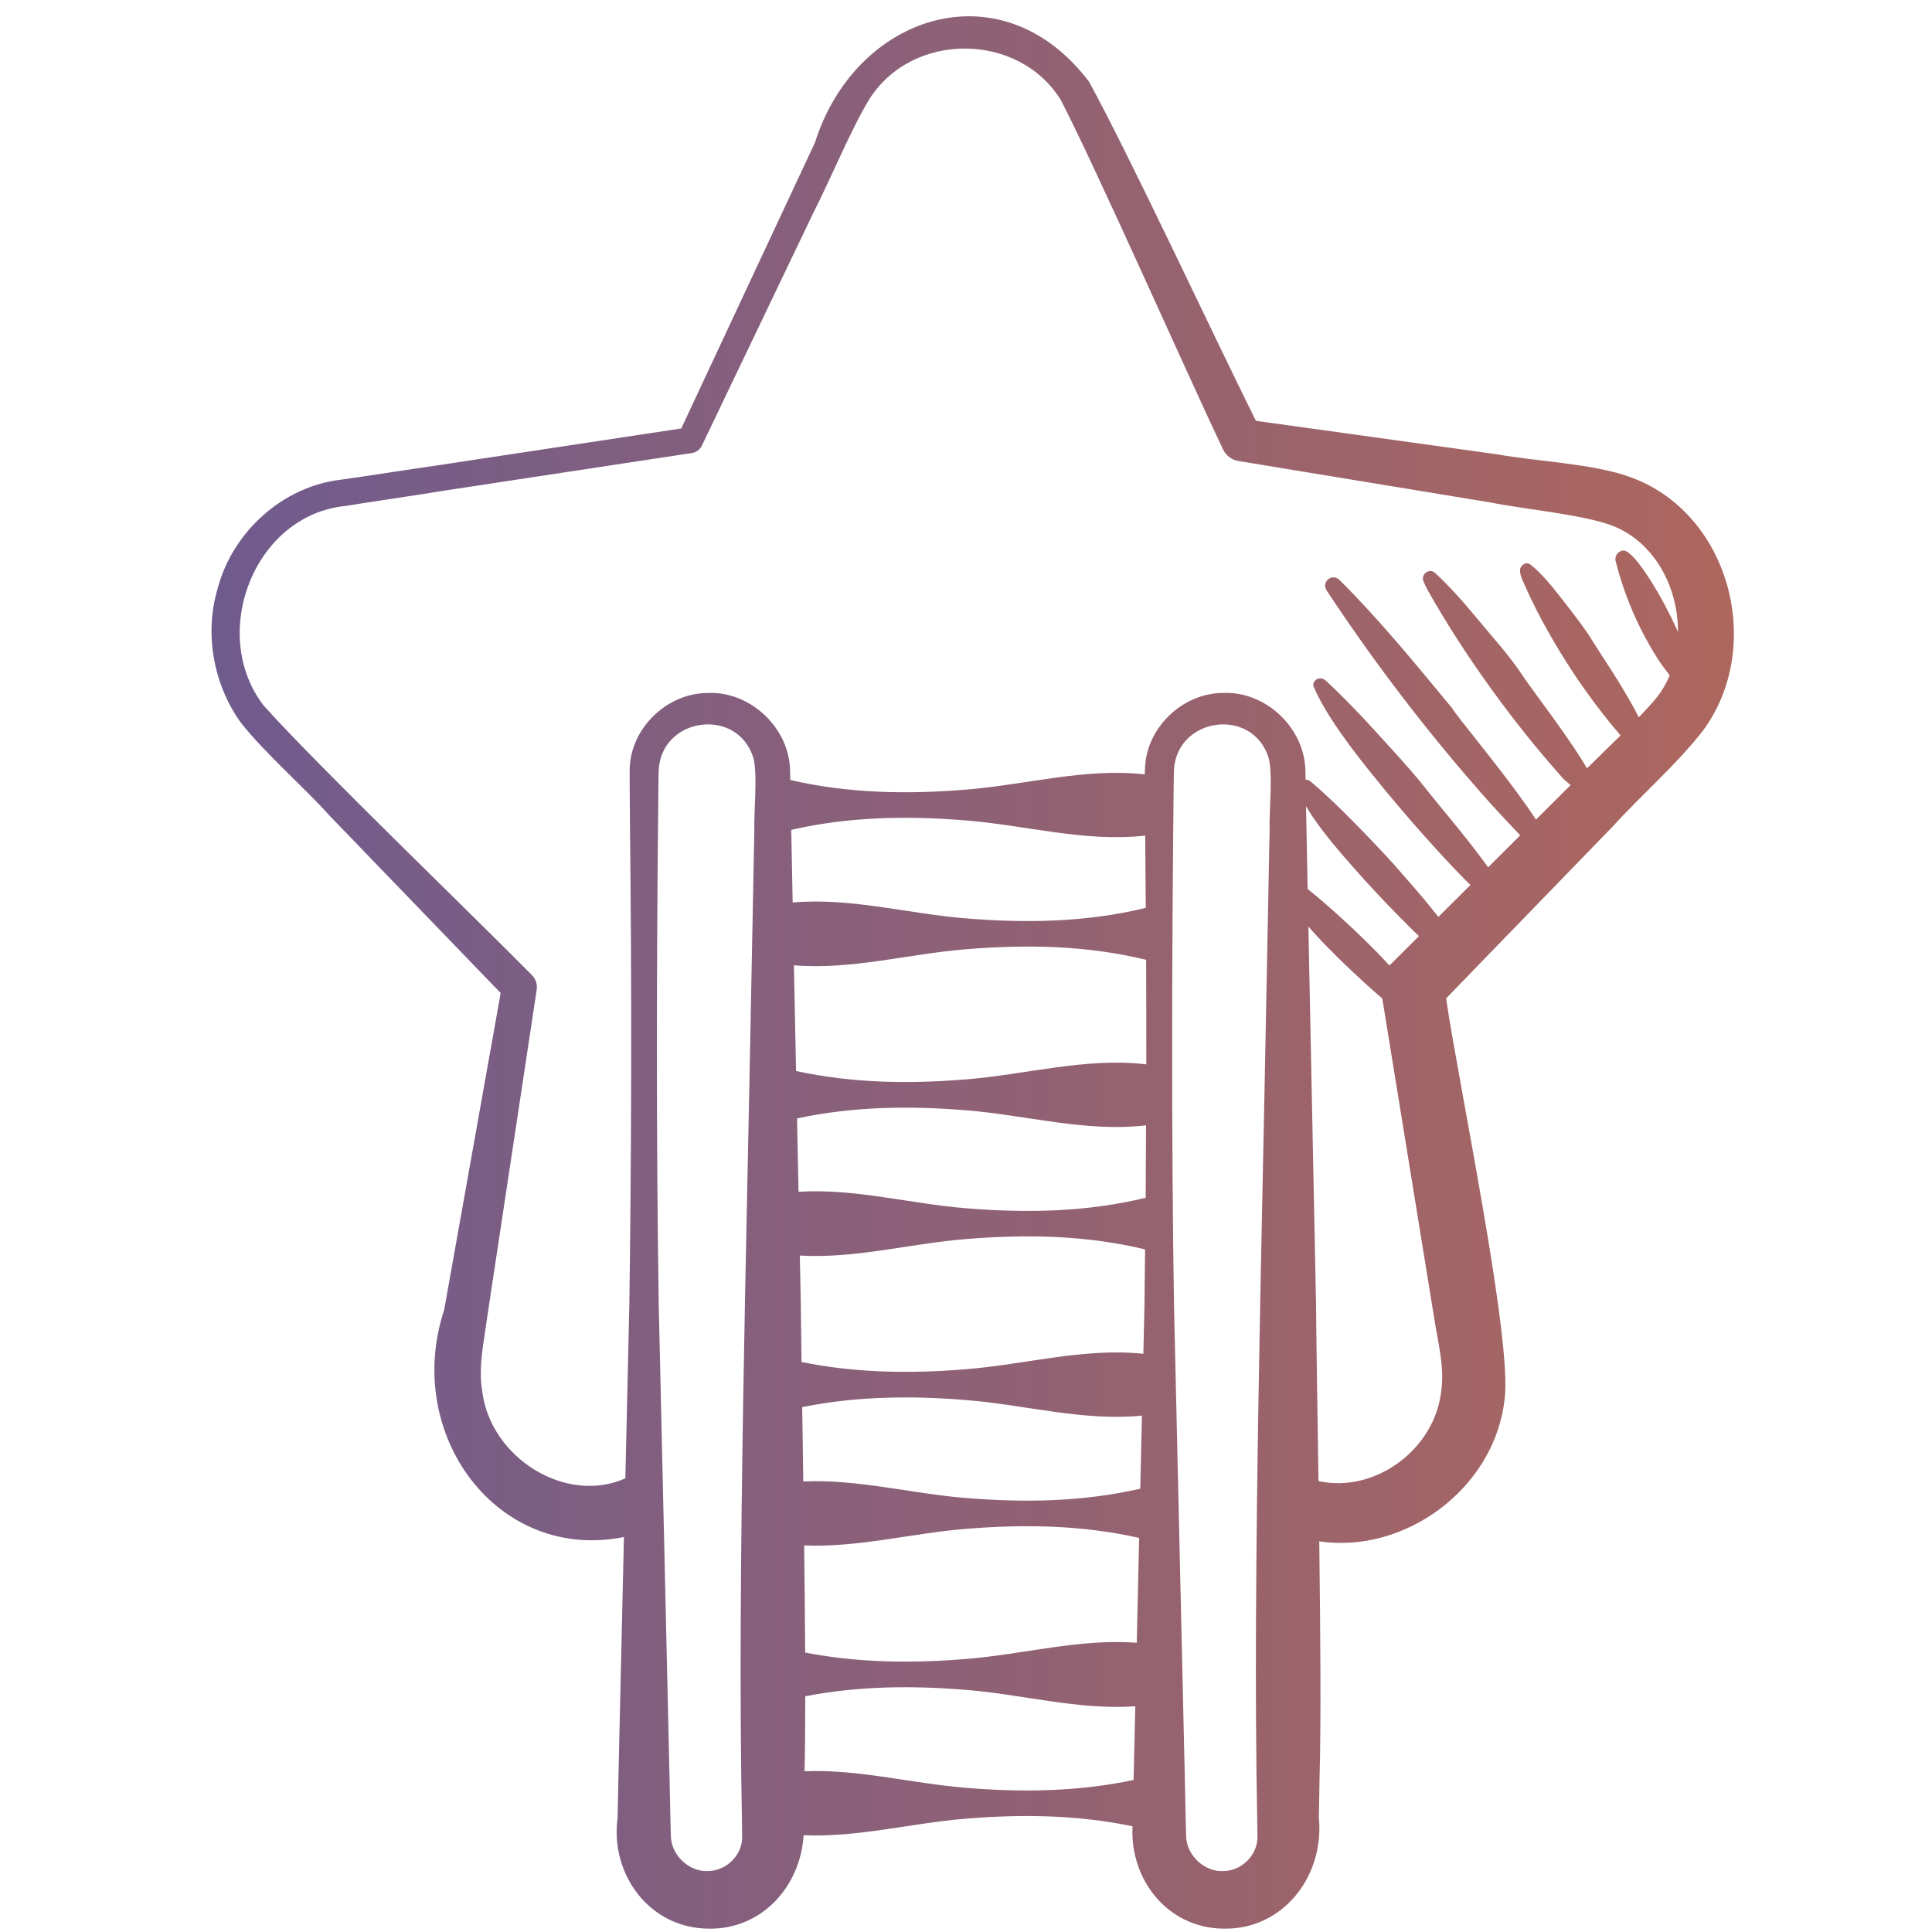 <svg xmlns="http://www.w3.org/2000/svg" xmlns:xlink="http://www.w3.org/1999/xlink" xmlns:svgjs="http://svgjs.dev/svgjs" height="300" viewBox="0 0 60 60" width="300"><g width="100%" height="100%" transform="matrix(1,0,0,1,0,0)"><g id="b"><path d="m52.89 22.687c1.936-2.625.824-6.801-2.312-7.889-1.129-.398-2.894-.475-4.064-.686l-7.511-1.043c-1.321-2.657-3.927-8.241-5.181-10.53-2.708-3.583-7.252-2.103-8.512 1.887-.524 1.117-3.386 7.244-4.153 8.88-1.207.183-7.619 1.153-7.618 1.153-.622.086-2.346.357-2.938.436-1.825.206-3.385 1.632-3.843 3.387-.415 1.388-.134 2.958.71 4.146.769.979 1.97 2.01 2.777 2.913l5.304 5.498c-.283 1.589-1.754 9.836-1.754 9.836-1.282 3.881 1.656 7.849 5.582 7.058-.068 2.954-.135 5.921-.172 7.499l-.025 1.227c-.236 1.745.985 3.422 2.82 3.437 1.672.033 2.86-1.327 2.958-2.901 1.681.073 3.366-.381 5.042-.515 1.738-.143 3.463-.119 5.172.237-.089 1.648 1.085 3.165 2.828 3.179 1.86.037 3.133-1.648 2.959-3.437l.021-1.228c.048-1.668.028-4.512-.009-7.364 2.654.399 5.442-1.634 5.754-4.401.257-1.799-1.416-9.738-1.815-12.46 1.185-1.223 5.176-5.34 5.176-5.34.864-.955 1.975-1.911 2.804-2.979zm-29.463 3.083-.096 4.91c-.136 7.65-.439 18.17-.29 25.779l.008.58c.009.559-.475 1.058-1.049 1.067-.578.039-1.14-.469-1.165-1.062-.013-.322-.032-1.497-.041-1.812-.072-3.131-.263-11.497-.337-14.731-.08-5.166-.067-10.771-.011-15.958l.008-.598c.064-1.666 2.417-2.005 2.932-.439.155.48.02 1.746.041 2.264zm1.146.002c1.792-.411 3.603-.442 5.427-.292 1.85.147 3.71.683 5.565.47.008.735.013 1.492.018 2.245-1.843.448-3.706.48-5.583.326-1.79-.142-3.589-.652-5.383-.493-.018-.895-.033-1.671-.044-2.256zm.083 4.206c1.782.149 3.568-.357 5.344-.498 1.881-.154 3.748-.122 5.594.328.004 1.077.007 2.161.005 3.247-1.866-.224-3.738.318-5.599.466-1.774.146-3.535.118-5.278-.26-.023-1.119-.045-2.238-.066-3.284zm.096 4.756c1.734-.372 3.485-.398 5.249-.253 1.858.148 3.728.688 5.591.467-.003.754-.006 1.505-.012 2.25-1.841.447-3.703.479-5.579.325-1.729-.137-3.468-.622-5.202-.511-.015-.723-.03-1.49-.046-2.277zm.118 5.767c-.009-.42-.019-.933-.031-1.509 1.721.101 3.446-.375 5.162-.512 1.87-.153 3.726-.121 5.561.321-.006.566-.011 1.146-.019 1.7-.01.428-.022.954-.035 1.543-1.836-.195-3.676.332-5.507.478-1.717.141-3.421.12-5.109-.224-.01-.676-.017-1.291-.022-1.797zm.042 3.198c1.681-.339 3.379-.359 5.089-.219 1.816.144 3.642.665 5.463.483l-.052 2.27c-1.787.408-3.592.438-5.411.289-1.68-.134-3.369-.59-5.054-.514-.011-.799-.023-1.577-.034-2.308zm.062 4.296c1.677.07 3.356-.382 5.027-.515 1.807-.148 3.601-.119 5.376.281-.025 1.11-.051 2.219-.074 3.257-1.768-.137-3.54.363-5.302.503-1.678.138-3.345.121-4.996-.199-.006-1.057-.017-2.188-.031-3.328zm5.027 7.527c-1.667-.133-3.343-.582-5.015-.515.016-.646.022-1.438.023-2.328 1.65-.32 3.315-.336 4.992-.198 1.747.139 3.504.634 5.257.509-.02.889-.038 1.661-.052 2.243v.046c-1.72.363-3.456.388-5.205.244zm5.553-31.609v.137c-1.851-.209-3.706.325-5.552.472-1.835.151-3.657.119-5.459-.299l-.007-.313c-.034-1.313-1.236-2.44-2.534-2.389-1.292-.009-2.437 1.106-2.447 2.392-.004.35.011 1.514.011 1.857.055 4.758.047 9.999-.021 14.731-.028 1.232-.074 3.236-.124 5.411-1.857.825-4.182-.645-4.442-2.686-.135-.777.051-1.547.153-2.333l1.534-10.145c.029-.166-.021-.341-.149-.468-1.854-1.881-6.646-6.489-8.333-8.373-1.703-2.217-.304-5.907 2.542-6.194.578-.097 2.354-.354 2.935-.455l7.831-1.19c.126-.021.245-.102.304-.226l3.46-7.227c.498-.965 1.202-2.663 1.741-3.533 1.339-2.121 4.655-2.089 5.955.037 1.181 2.304 3.875 8.409 5.027 10.832.089.19.272.337.495.368l7.817 1.286c1.01.205 2.779.364 3.721.698 1.356.491 2.108 1.923 2.099 3.326-.024-.054-.045-.106-.07-.16-.279-.6-.622-1.217-.931-1.672s-.585-.747-.729-.696c-.144.029-.238.17-.209.314.186.738.447 1.442.781 2.11.167.334.352.658.555.974.106.164.23.318.346.477-.101.237-.23.464-.391.671-.144.179-.343.394-.57.628-.087-.175-.188-.363-.307-.565-.149-.254-.306-.524-.469-.778-.262-.407-.504-.774-.621-.966-.279-.458-.61-.874-.917-1.271-.034-.044-.068-.087-.102-.131-.341-.439-.661-.815-.957-1.036-.052-.039-.118-.043-.173-.018-.087.04-.141.117-.141.196 0 .075.013.159.048.244.38.898.849 1.752 1.368 2.576.07.111.141.221.213.331.195.297.399.588.611.875.145.196.294.39.447.582.142.177.287.353.436.526-.356.349-.723.702-1.044 1.021-.116-.199-.25-.413-.397-.63-.222-.328-.46-.673-.693-.992-.421-.578-.789-1.075-.894-1.236-.387-.594-.867-1.12-1.31-1.654-.049-.059-.098-.118-.147-.176-.43-.516-.854-.996-1.284-1.385-.068-.061-.167-.072-.247-.026-.104.058-.15.177-.111.277.036.093.08.191.135.288.592 1.051 1.251 2.062 1.956 3.042.095.132.19.263.287.393.261.353.53.701.805 1.045.189.236.381.469.577.7.197.233.398.464.601.693.081.073.142.12.213.182-.002.002-.74.738-1.075 1.071-.154-.234-.328-.485-.518-.745-.864-1.183-1.967-2.5-2.083-2.711-.564-.681-1.125-1.365-1.702-2.036-.578-.67-1.172-1.327-1.803-1.955-.084-.083-.217-.101-.321-.036-.121.076-.158.236-.081.358.977 1.482 2.019 2.914 3.125 4.295.553.691 1.122 1.368 1.706 2.033.385.438.787.861 1.186 1.287-.402.401-.502.5-.997.994-.055-.078-.109-.155-.169-.235-.423-.574-.934-1.193-1.333-1.676-.234-.283-.407-.505-.483-.599-.471-.589-.99-1.14-1.486-1.687-.114-.125-.227-.25-.341-.371-.423-.451-.836-.871-1.226-1.231-.077-.071-.182-.09-.263-.051-.104.05-.151.154-.116.236.354.848 1.187 1.965 2.11 3.084.16.193.319.388.482.58.493.584 1.002 1.156 1.509 1.703.081.087.161.174.242.259.181.19.353.363.525.536-.491.489-.605.603-.994.99-.301-.384-.64-.784-.956-1.144-.176-.2-.323-.372-.42-.48-.42-.463-.854-.916-1.27-1.338-.095-.097-.19-.193-.284-.285-.395-.388-.757-.726-1.048-.966-.05-.042-.099-.043-.146-.048-.003-.121-.005-.229-.007-.305-.034-1.313-1.236-2.44-2.534-2.389-1.292-.009-2.437 1.106-2.447 2.392zm7.615 6.055c-.006.006-.009.013-.015.019-.103-.111-.207-.223-.317-.337-.534-.551-1.137-1.114-1.637-1.549-.225-.196-.423-.36-.59-.491-.014-.716-.026-1.35-.036-1.84-.002-.161-.007-.437-.014-.732.291.509.819 1.166 1.411 1.834.139.157.278.315.42.471.434.477.882.944 1.311 1.372.068.068.136.136.203.202.056.054.108.102.162.154-.242.241-.899.896-.899.896zm-3.74-4.197-.096 4.91c-.136 7.65-.439 18.17-.29 25.779l.008.58c.009.559-.475 1.058-1.049 1.067-.578.039-1.14-.469-1.165-1.062-.013-.322-.032-1.497-.041-1.812-.072-3.131-.263-11.497-.337-14.731-.08-5.166-.067-10.771-.011-15.958l.008-.598c.064-1.666 2.417-2.005 2.932-.439.155.48.02 1.746.041 2.264zm5.331 17.419c-.195 1.82-2.058 3.194-3.813 2.805-.031-2.157-.065-4.167-.076-5.493-.05-2.438-.161-7.891-.238-11.727.166.188.342.381.533.578.534.551 1.137 1.114 1.637 1.549.044.039.082.07.125.106.058.358 1.615 9.941 1.615 9.941.116.762.321 1.488.218 2.241z" fill="url(#SvgjsLinearGradient1006)" fill-opacity="1" data-original-color="#000000ff" stroke="none" stroke-opacity="1"></path></g></g><defs><linearGradient id="SvgjsLinearGradient1006"><stop stop-opacity="1" stop-color="#6f5b8e" offset="0"></stop><stop stop-opacity="1" stop-color="#af675c" offset="1"></stop></linearGradient></defs></svg>